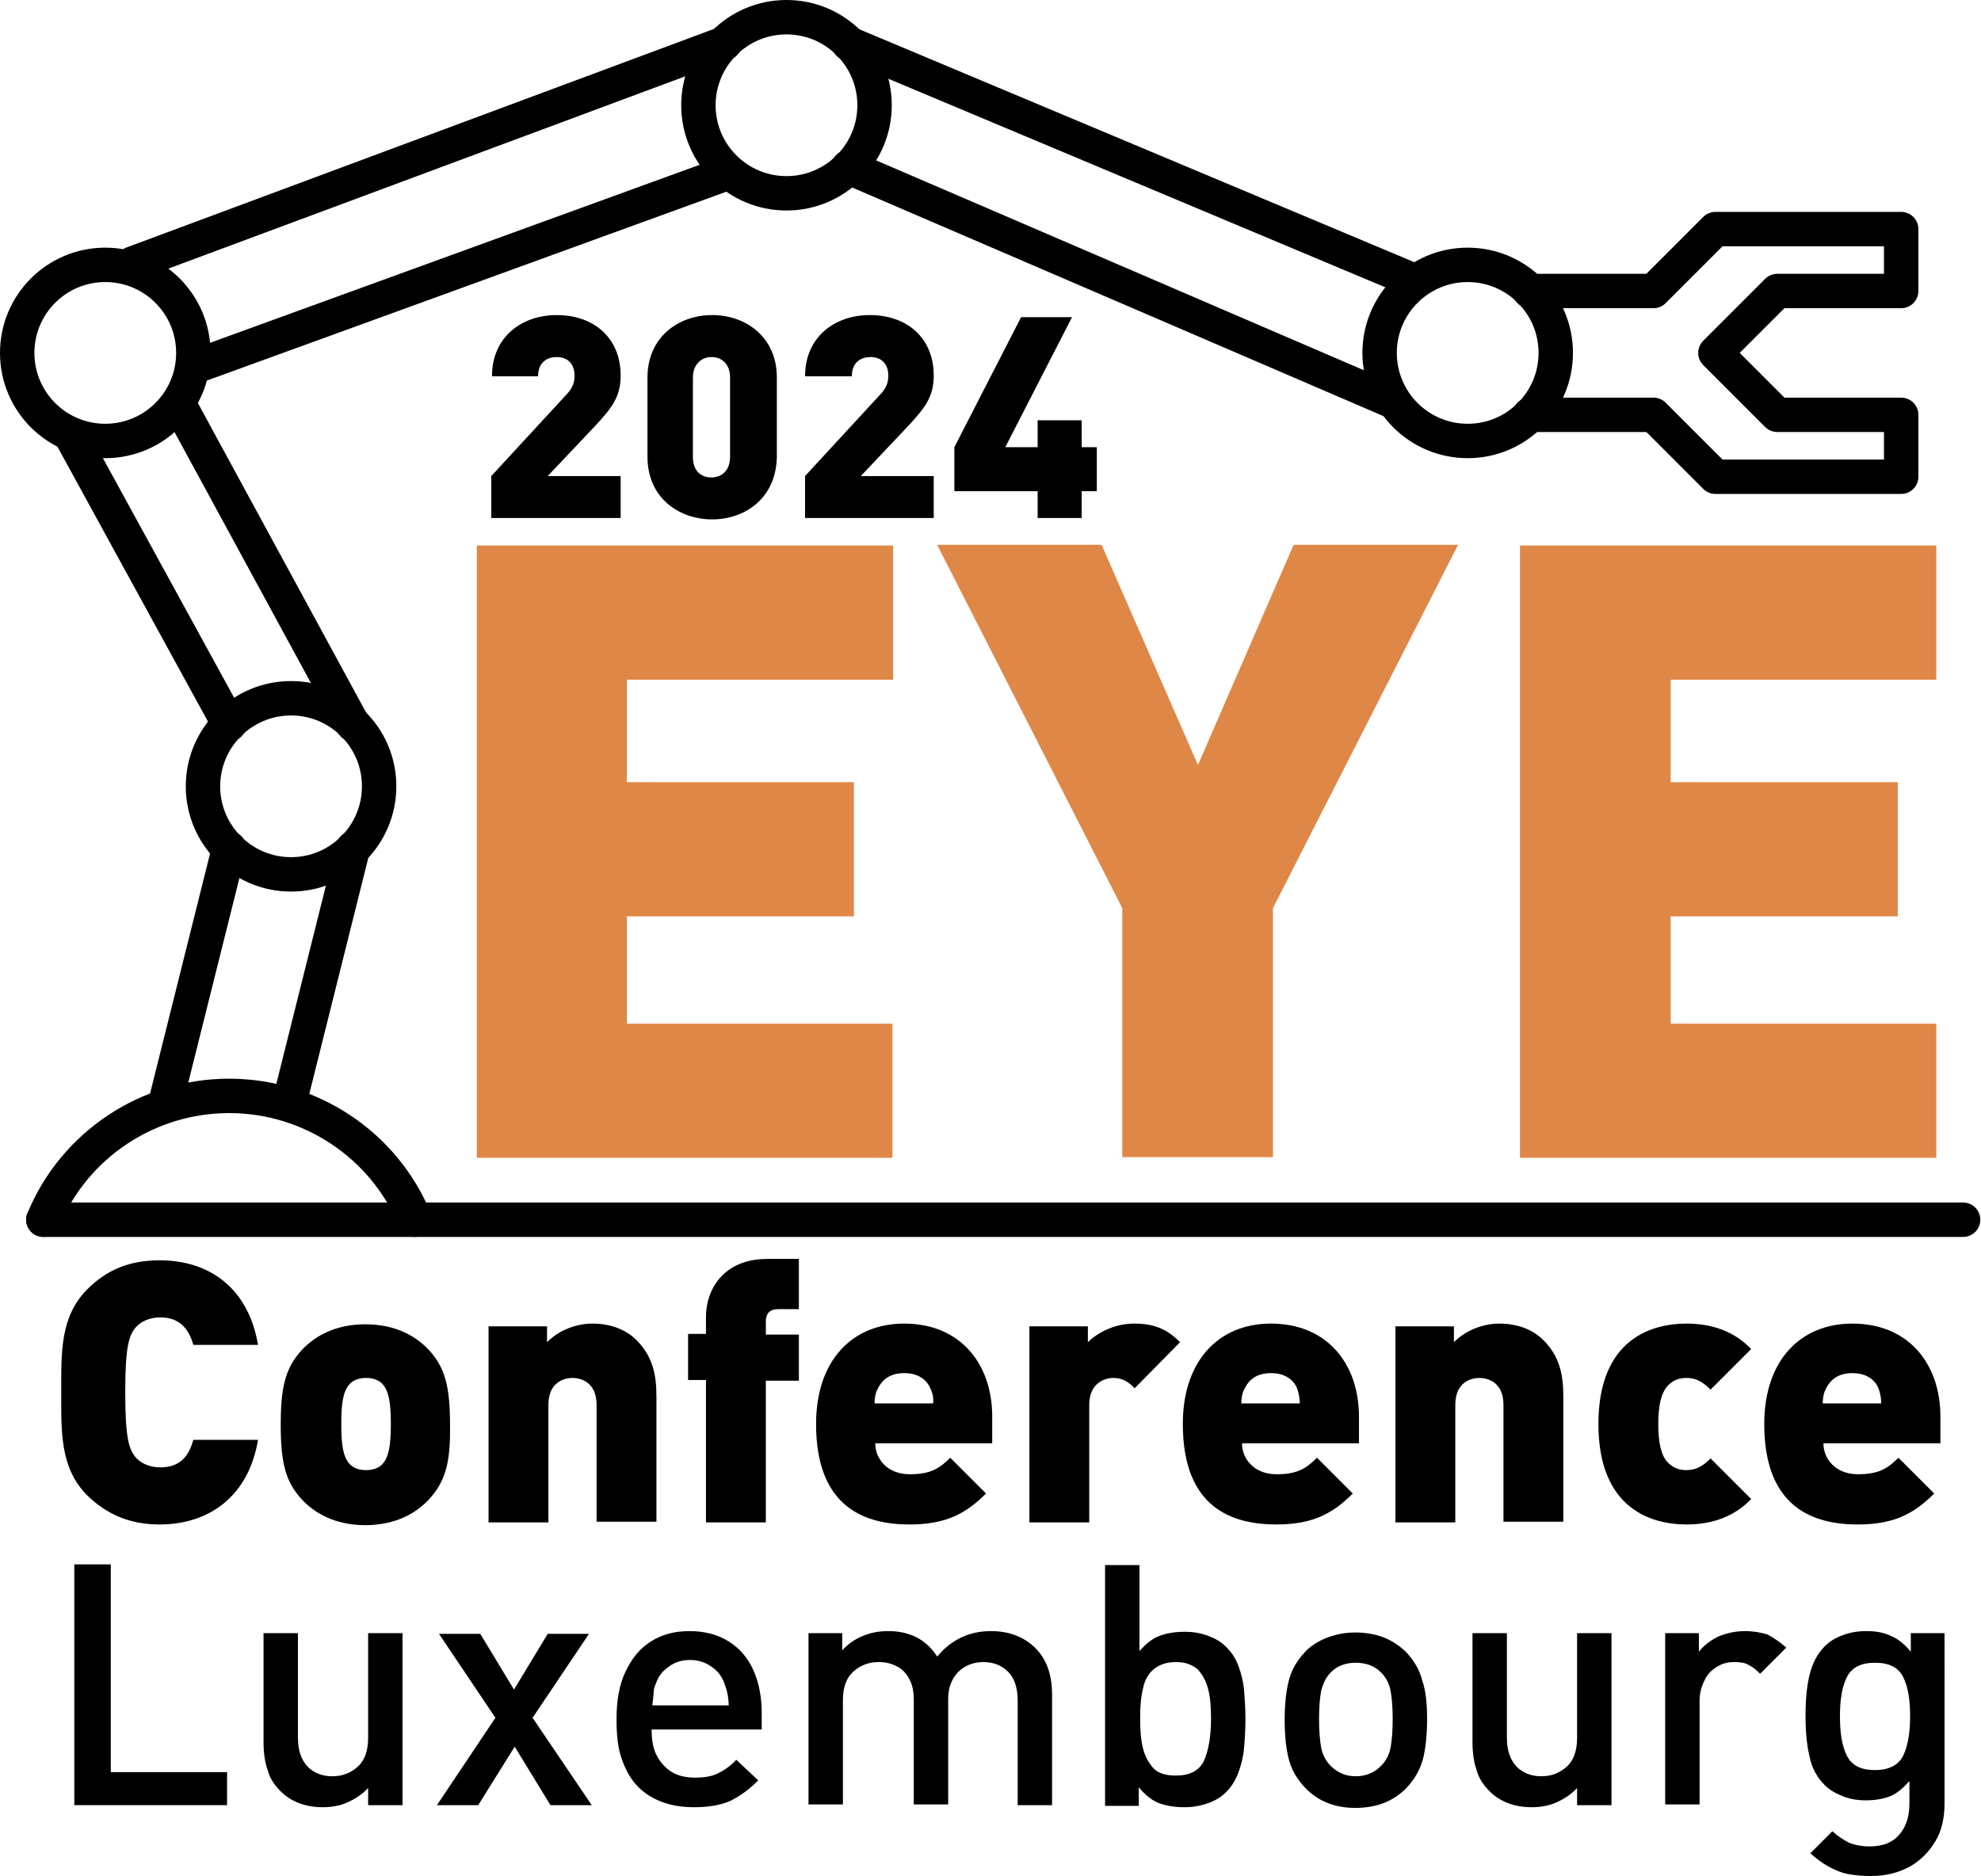 <?xml version="1.0" encoding="UTF-8"?> <svg xmlns="http://www.w3.org/2000/svg" xmlns:xlink="http://www.w3.org/1999/xlink" version="1.1" id="Ebene_1" x="0px" y="0px" viewBox="0 0 287.9 272.7" style="enable-background:new 0 0 287.9 272.7;" xml:space="preserve"> <style type="text/css"> .st0{enable-background:new ;} .st1{fill:#DF8746;} .st2{fill:none;stroke:#000000;stroke-width:5;stroke-linecap:round;stroke-linejoin:round;stroke-miterlimit:10;} </style> <g class="st0"> <path class="st1" d="M69.3,168.3v-89h60.5v19.5H91.1v14.9h33v19.5h-33v15.6h38.6v19.5H69.3z"></path> <path class="st1" d="M185,132v36.2h-21.9V132l-26.9-52.8h23.9l14,32l13.9-32h23.9L185,132z"></path> <path class="st1" d="M220.9,168.3v-89h60.5v19.5h-38.6v14.9h33v19.5h-33v15.6h38.6v19.5H220.9z"></path> </g> <g class="st0"> <path d="M23.2,221.6c-4.4,0-7.7-1.5-10.5-4.2c-4-4-3.8-9.3-3.8-15c0-5.7-0.2-11,3.8-15c2.8-2.8,6.1-4.2,10.5-4.2 c7.2,0,12.9,4,14.3,12.3h-9.4c-0.6-2.1-1.8-4-4.8-4c-1.7,0-3,0.7-3.7,1.6c-0.8,1.1-1.4,2.4-1.4,9.3c0,6.9,0.6,8.2,1.4,9.3 c0.7,0.9,2,1.6,3.7,1.6c3.1,0,4.2-1.9,4.8-4h9.4C36.1,217.6,30.3,221.6,23.2,221.6z"></path> <path d="M62.3,218c-1.7,1.8-4.6,3.7-9.2,3.7s-7.5-1.9-9.2-3.7c-2.4-2.6-3.1-5.3-3.1-10.9c0-5.6,0.7-8.3,3.1-10.9 c1.7-1.8,4.6-3.7,9.2-3.7s7.5,1.9,9.2,3.7c2.4,2.6,3.1,5.4,3.1,10.9C65.5,212.7,64.7,215.4,62.3,218z M55.5,201.1 c-0.5-0.5-1.3-0.8-2.3-0.8s-1.8,0.3-2.3,0.8c-1.1,1.1-1.3,3.1-1.3,5.9c0,2.8,0.2,4.8,1.3,5.9c0.5,0.5,1.3,0.8,2.3,0.8 s1.8-0.3,2.3-0.8c1.1-1.1,1.3-3.1,1.3-5.9C56.8,204.2,56.6,202.2,55.5,201.1z"></path> <path d="M86.7,221.3v-17.1c0-3.3-2.3-3.9-3.5-3.9s-3.5,0.6-3.5,3.9v17.1H71v-28.5h8.5v2.3c1.8-1.8,4.3-2.7,6.6-2.7 c2.7,0,4.9,0.9,6.4,2.4c2.4,2.4,2.9,5.1,2.9,8.2v18.2H86.7z"></path> <path d="M111.3,200.6v20.7h-8.7v-20.7H100v-6.7h2.6v-2.5c0-3.9,2.5-8.4,8.9-8.4h4.6v7.3h-3c-1.2,0-1.8,0.6-1.8,1.8v1.9h4.8v6.7 H111.3z"></path> <path d="M127.2,209.8c0,2.3,1.8,4.5,5,4.5c3,0,4.3-0.8,5.9-2.4l5.2,5.2c-2.9,2.9-5.8,4.5-11.1,4.5c-6.3,0-13.6-2.3-13.6-14.6 c0-9.3,5.3-14.6,12.8-14.6c8.3,0,12.8,6,12.8,13.5v3.9H127.2z M135.2,201.8c-0.5-1.2-1.7-2.2-3.8-2.2s-3.2,1-3.8,2.2 c-0.4,0.7-0.5,1.5-0.5,2.2h8.5C135.7,203.4,135.6,202.6,135.2,201.8z"></path> <path d="M164.9,201.8c-0.8-0.8-1.6-1.5-3.1-1.5c-1.2,0-3.5,0.7-3.5,3.9v17.1h-8.7v-28.5h8.5v2.3c1.3-1.3,3.8-2.7,6.7-2.7 c2.8,0,4.7,0.7,6.7,2.7L164.9,201.8z"></path> <path d="M180.5,209.8c0,2.3,1.8,4.5,5,4.5c3,0,4.3-0.8,5.9-2.4l5.2,5.2c-2.9,2.9-5.8,4.5-11.1,4.5c-6.3,0-13.6-2.3-13.6-14.6 c0-9.3,5.3-14.6,12.8-14.6c8.3,0,12.8,6,12.8,13.5v3.9H180.5z M188.5,201.8c-0.5-1.2-1.7-2.2-3.8-2.2s-3.2,1-3.8,2.2 c-0.4,0.7-0.5,1.5-0.5,2.2h8.5C188.9,203.4,188.8,202.6,188.5,201.8z"></path> <path d="M218.5,221.3v-17.1c0-3.3-2.3-3.9-3.5-3.9s-3.5,0.6-3.5,3.9v17.1h-8.7v-28.5h8.5v2.3c1.8-1.8,4.3-2.7,6.6-2.7 c2.7,0,4.9,0.9,6.4,2.4c2.4,2.4,2.9,5.1,2.9,8.2v18.2H218.5z"></path> <path d="M245.1,221.6c-4.9,0-12.8-2.1-12.8-14.6c0-12.5,7.9-14.6,12.8-14.6c4,0,7.1,1.3,9.4,3.7l-5.9,5.9c-1.1-1.1-2.1-1.7-3.5-1.7 c-1.2,0-2,0.4-2.7,1.1c-1,1.1-1.4,2.9-1.4,5.6s0.4,4.6,1.4,5.6c0.7,0.7,1.5,1.1,2.7,1.1c1.4,0,2.4-0.6,3.5-1.7l5.9,5.9 C252.2,220.3,249.1,221.6,245.1,221.6z"></path> <path d="M265,209.8c0,2.3,1.8,4.5,5,4.5c3,0,4.3-0.8,5.9-2.4l5.2,5.2c-2.9,2.9-5.8,4.5-11.1,4.5c-6.3,0-13.6-2.3-13.6-14.6 c0-9.3,5.3-14.6,12.8-14.6c8.3,0,12.8,6,12.8,13.5v3.9H265z M273,201.8c-0.5-1.2-1.7-2.2-3.8-2.2s-3.2,1-3.8,2.2 c-0.4,0.7-0.5,1.5-0.5,2.2h8.5C273.4,203.4,273.3,202.6,273,201.8z"></path> </g> <g class="st0"> <path d="M33,262.4H10.8v-35h5.3v30.2H33V262.4z"></path> <path d="M58.4,262.4h-4.9v-2.5c-0.8,0.9-1.9,1.6-3,2.1s-2.4,0.7-3.6,0.7c-2.5,0-4.6-0.8-6.1-2.3c-0.9-0.9-1.6-1.9-1.9-3.1 c-0.4-1.1-0.6-2.5-0.6-4v-15.9h5v15.2c0,1.9,0.5,3.2,1.4,4.2c0.9,0.9,2.1,1.4,3.6,1.4c1.5,0,2.7-0.5,3.7-1.4c1-0.9,1.5-2.3,1.5-4.2 v-15.2h5V262.4z"></path> <path d="M86,262.4h-6l-5.2-8.5l-5.3,8.5h-6l8.5-12.7l-8.2-12.2h6l4.9,8.1l4.9-8.1h6l-8.2,12.2L86,262.4z"></path> <path d="M110.9,251.4H94.7c0,1.5,0.2,2.7,0.7,3.7c0.5,1,1.2,1.8,2.1,2.4s2.1,0.9,3.5,0.9s2.5-0.2,3.3-0.6s1.8-1,2.7-2l3.2,3 c-1.4,1.4-2.7,2.3-4.1,3c-1.4,0.6-3.1,0.9-5.2,0.9c-1.6,0-3.1-0.2-4.5-0.7c-1.4-0.5-2.6-1.2-3.6-2.2c-1-1-1.8-2.3-2.4-4 c-0.6-1.6-0.8-3.6-0.8-5.9c0-2.7,0.4-5,1.3-6.9c0.9-1.9,2.1-3.4,3.7-4.4c1.6-1,3.4-1.5,5.6-1.5c2.2,0,4.1,0.5,5.7,1.5 c1.6,1,2.8,2.4,3.6,4.2c0.8,1.8,1.2,3.9,1.2,6.2V251.4z M105.9,247.9c0-1.3-0.3-2.4-0.7-3.4c-0.4-1-1-1.7-1.9-2.3 c-0.9-0.6-1.9-0.9-3-0.9c-1.2,0-2.2,0.3-3,0.9c-0.9,0.6-1.5,1.3-1.9,2.3c-0.2,0.5-0.4,1-0.4,1.4s-0.1,1.1-0.2,2H105.9z"></path> <path d="M152.9,262.4h-5v-15.2c0-1.9-0.5-3.3-1.4-4.2c-0.9-0.9-2.1-1.4-3.6-1.4c-1.4,0-2.7,0.5-3.6,1.4s-1.5,2.2-1.5,3.9v15.4h-5 v-15.2c0-1.2-0.2-2.3-0.7-3.1c-0.4-0.8-1-1.4-1.8-1.8c-0.8-0.4-1.6-0.6-2.6-0.6c-1.5,0-2.7,0.5-3.7,1.4c-1,0.9-1.5,2.3-1.5,4.1 v15.2h-5v-24.9h4.9v2.5c0.8-0.9,1.8-1.6,3-2.1s2.4-0.7,3.7-0.7c3.1,0,5.5,1.2,7.1,3.7c2-2.4,4.6-3.7,7.8-3.7c2.6,0,4.7,0.8,6.3,2.3 c1.8,1.7,2.6,4,2.6,7V262.4z"></path> <path d="M181,249.9c0,1.6-0.1,3-0.2,4.2c-0.1,1.2-0.4,2.4-0.8,3.5c-0.4,1.1-1,2.1-1.8,2.9c-0.7,0.7-1.5,1.2-2.6,1.6 s-2.2,0.6-3.5,0.6c-1.4,0-2.6-0.2-3.7-0.6c-1-0.4-2-1.2-2.9-2.3v2.7h-4.9v-35h5V240c0.9-1,1.8-1.8,2.9-2.2c1-0.4,2.3-0.6,3.7-0.6 c1.2,0,2.4,0.2,3.4,0.6c1.1,0.4,1.9,0.9,2.6,1.6c0.8,0.8,1.4,1.7,1.8,2.8s0.7,2.3,0.8,3.5C180.9,246.9,181,248.3,181,249.9z M176,249.9c0-1.7-0.1-3.1-0.4-4.3c-0.3-1.2-0.8-2.1-1.5-2.9c-0.8-0.7-1.8-1.1-3.2-1.1c-1.4,0-2.5,0.4-3.3,1.1s-1.3,1.7-1.5,2.8 c-0.3,1.2-0.4,2.6-0.4,4.3s0.1,3.1,0.4,4.3s0.8,2.1,1.5,2.9s1.9,1.1,3.3,1.1c2,0,3.4-0.7,4.1-2.2C175.6,254.5,176,252.5,176,249.9z "></path> <path d="M207.4,249.9c0,2.3-0.2,4.2-0.6,5.8c-0.4,1.5-1.2,2.9-2.3,4.1c-1.9,2-4.4,3-7.5,3c-3.1,0-5.5-1-7.4-3 c-1.1-1.2-1.9-2.5-2.3-4.1c-0.4-1.5-0.6-3.5-0.6-5.7c0-2.2,0.2-4.1,0.6-5.7s1.2-2.9,2.3-4.1c0.5-0.6,1.2-1.1,1.9-1.5s1.6-0.8,2.5-1 c1-0.3,2-0.4,3-0.4c1.6,0,3.1,0.3,4.3,0.8c1.2,0.5,2.3,1.3,3.1,2.1c1.1,1.2,1.9,2.5,2.3,4.1C207.2,245.7,207.4,247.6,207.4,249.9z M202.4,249.9c0-1.6-0.1-3-0.3-4.1c-0.2-1.1-0.7-2-1.4-2.7c-0.9-0.9-2.1-1.4-3.7-1.4c-1.5,0-2.7,0.5-3.6,1.4 c-0.7,0.7-1.1,1.6-1.4,2.7c-0.2,1.1-0.3,2.5-0.3,4.1c0,1.6,0.1,3,0.3,4.1s0.7,2,1.4,2.7c1,1,2.2,1.5,3.6,1.5c1.5,0,2.7-0.5,3.7-1.5 c0.7-0.7,1.2-1.6,1.4-2.7S202.4,251.5,202.4,249.9z"></path> <path d="M234.1,262.4h-4.9v-2.5c-0.8,0.9-1.9,1.6-3,2.1s-2.4,0.7-3.6,0.7c-2.5,0-4.6-0.8-6.1-2.3c-0.9-0.9-1.6-1.9-1.9-3.1 c-0.4-1.1-0.6-2.5-0.6-4v-15.9h5v15.2c0,1.9,0.5,3.2,1.4,4.2c0.9,0.9,2.1,1.4,3.6,1.4c1.5,0,2.7-0.5,3.7-1.4c1-0.9,1.5-2.3,1.5-4.2 v-15.2h5V262.4z"></path> <path d="M259.6,239.5l-3.8,3.8c-0.6-0.6-1.1-1-1.7-1.3c-0.5-0.3-1.2-0.4-2.1-0.4c-0.9,0-1.7,0.2-2.5,0.7c-0.8,0.5-1.4,1.1-1.8,2 c-0.4,0.8-0.7,1.8-0.7,2.9v15.1h-5v-24.9h4.9v2.7c0.7-0.9,1.6-1.6,2.8-2.2c1.2-0.5,2.5-0.8,3.9-0.8c1.2,0,2.3,0.2,3.3,0.5 C257.8,238.1,258.7,238.7,259.6,239.5z"></path> <path d="M282.6,262.2c0,2-0.4,3.9-1.3,5.4s-2.1,2.8-3.7,3.7s-3.5,1.4-5.7,1.4c-1.3,0-2.4-0.1-3.4-0.3s-1.9-0.6-2.8-1.1 c-0.9-0.5-1.7-1.1-2.6-1.9l3.2-3.2c0.9,0.8,1.7,1.3,2.5,1.7c0.8,0.3,1.8,0.5,2.9,0.5c2,0,3.4-0.6,4.4-1.8c1-1.2,1.4-2.7,1.4-4.5 v-3.2c-0.9,1-1.8,1.8-2.8,2.2c-1,0.4-2.2,0.6-3.6,0.6c-1.2,0-2.3-0.2-3.3-0.6c-1-0.4-1.9-0.9-2.6-1.6c-1.1-1.1-1.9-2.5-2.2-4.1 c-0.4-1.6-0.6-3.6-0.6-6c0-2.4,0.2-4.4,0.6-6c0.4-1.6,1.1-3,2.2-4.1c0.7-0.7,1.5-1.2,2.6-1.6c1-0.4,2.2-0.6,3.4-0.6 c1.4,0,2.6,0.2,3.6,0.7c1,0.4,2,1.2,2.9,2.3v-2.7h4.9V262.2z M277.6,249.5c0-2.4-0.3-4.3-1-5.7s-2-2.1-4.1-2.1 c-2.1,0-3.4,0.7-4.1,2.1c-0.7,1.4-1,3.3-1,5.7c0,2.4,0.3,4.3,1,5.7c0.7,1.4,2,2.1,4.1,2.1c2,0,3.4-0.7,4.1-2.1 C277.3,253.7,277.6,251.8,277.6,249.5z"></path> </g> <polyline class="st2" points="15.3,177.3 6.3,177.3 60.3,177.3 285.3,177.3 "></polyline> <path class="st2" d="M6.3,177.3c4.5-10.9,15.2-18,27-18s22.5,7.1,27,18"></path> <line class="st2" x1="24.3" y1="159.3" x2="33.3" y2="123.3"></line> <line class="st2" x1="51.3" y1="123.3" x2="42.3" y2="159.3"></line> <line class="st2" x1="33.3" y1="105.3" x2="10.3" y2="63.3"></line> <line class="st2" x1="26.3" y1="59.3" x2="51.3" y2="105.3"></line> <circle class="st2" cx="42.3" cy="114.3" r="12.8"></circle> <line class="st2" x1="28.3" y1="53.3" x2="105.3" y2="25.3"></line> <line class="st2" x1="105.3" y1="6.3" x2="19.3" y2="38.3"></line> <circle class="st2" cx="213.3" cy="51.3" r="12.8"></circle> <line class="st2" x1="123.3" y1="24.3" x2="202.3" y2="58.3"></line> <line class="st2" x1="123.3" y1="6.3" x2="204.3" y2="40.3"></line> <polyline class="st2" points="222.3,42.3 240.3,42.3 249.3,33.3 276.3,33.3 276.3,42.3 258.3,42.3 249.3,51.3 258.3,60.3 276.3,60.3 276.3,69.3 249.3,69.3 240.3,60.3 222.3,60.3 "></polyline> <g class="st0"> <path d="M71.4,75.3v-6.1L82,57.7c1.1-1.1,1.5-1.9,1.5-3.1c0-1.6-0.9-2.7-2.6-2.7c-1.2,0-2.7,0.6-2.7,2.8h-6.7 c0-5.7,4.3-8.9,9.4-8.9c5.4,0,9.3,3.3,9.3,8.8c0,3.1-1.3,4.7-3.6,7.2l-7,7.4h10.6v6.1H71.4z"></path> <path d="M103.5,75.5c-4.8,0-9.4-3.1-9.4-9.1V54.9c0-6,4.6-9.1,9.4-9.1s9.4,3.1,9.4,9.1v11.5C112.8,72.4,108.3,75.5,103.5,75.5z M106.1,54.9c0-2-1.2-3-2.7-3c-1.4,0-2.7,1-2.7,3v11.5c0,2.1,1.2,3,2.7,3c1.4,0,2.7-0.9,2.7-3V54.9z"></path> <path d="M117,75.3v-6.1l10.6-11.5c1.1-1.1,1.5-1.9,1.5-3.1c0-1.6-0.9-2.7-2.6-2.7c-1.2,0-2.7,0.6-2.7,2.8H117 c0-5.7,4.3-8.9,9.4-8.9c5.4,0,9.3,3.3,9.3,8.8c0,3.1-1.3,4.7-3.6,7.2l-7,7.4h10.6v6.1H117z"></path> <path d="M157.2,71.4v3.9h-6.4v-3.9h-12.1V65l9.7-18.9h7.4L146.1,65h4.7v-3.9h6.4V65h2.2v6.4H157.2z"></path> </g> <circle class="st2" cx="15.3" cy="51.3" r="12.8"></circle> <circle class="st2" cx="114.3" cy="15.3" r="12.8"></circle> </svg> 
